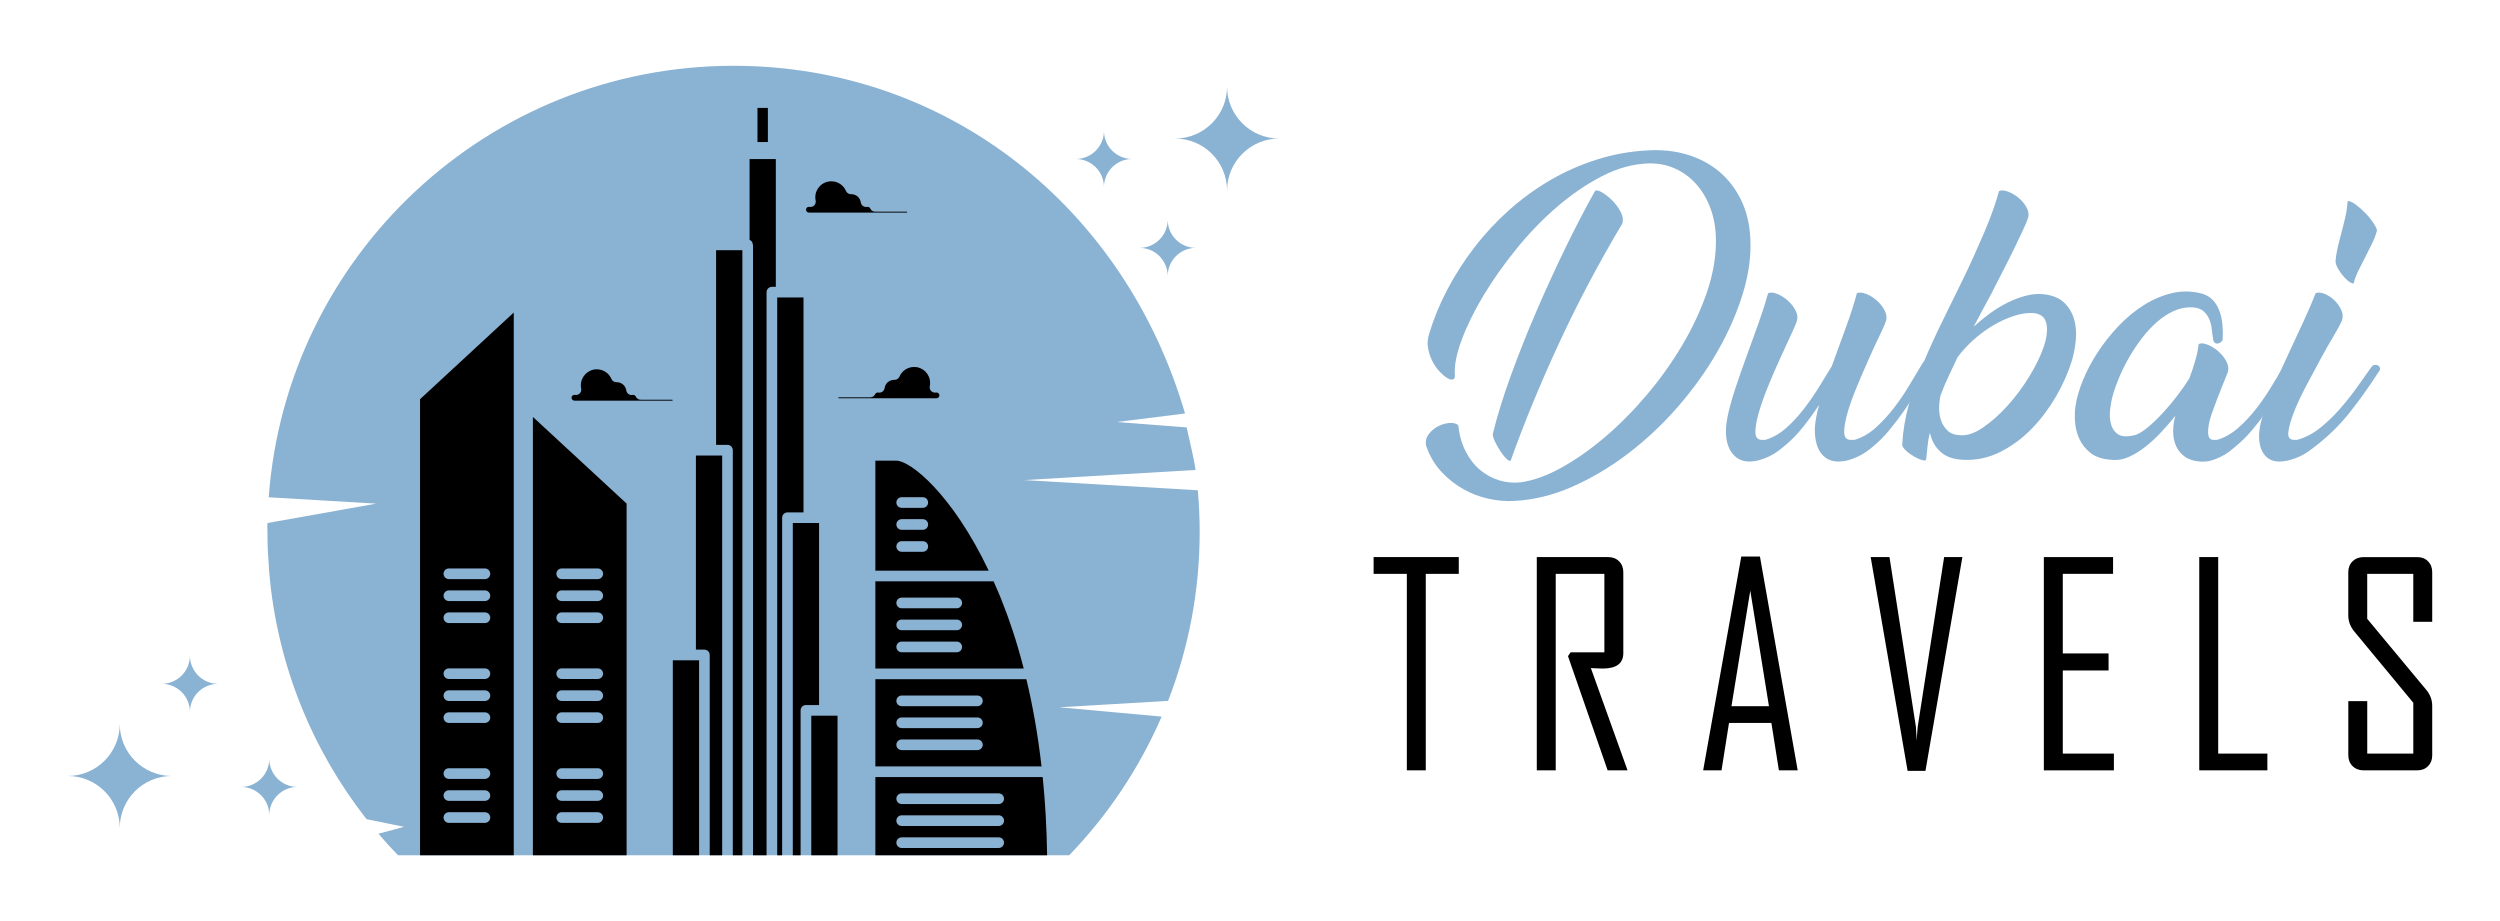 <?xml version="1.0" encoding="utf-8"?>
<!-- Generator: Adobe Illustrator 16.0.0, SVG Export Plug-In . SVG Version: 6.00 Build 0)  -->
<!DOCTYPE svg PUBLIC "-//W3C//DTD SVG 1.1//EN" "http://www.w3.org/Graphics/SVG/1.1/DTD/svg11.dtd">
<svg version="1.1" id="Calque_1" xmlns="http://www.w3.org/2000/svg" xmlns:xlink="http://www.w3.org/1999/xlink" x="0px" y="0px"
	 width="190px" height="70px" viewBox="0 0 190 70" enable-background="new 0 0 190 70" xml:space="preserve">
<g>
	<g>
		<g>
			<g>
				<path d="M110.866,43.612h-2.507v14.935h-1.439V43.612h-2.526v-1.273h6.473V43.612z"/>
				<path d="M123.694,58.547h-1.513l-3.014-8.679l0.197-0.29h2.568v-5.966h-3.697v14.935h-1.439V42.339h5.427
					c0.338,0,0.614,0.106,0.828,0.321c0.214,0.214,0.321,0.49,0.321,0.828v6.151c0,0.781-0.524,1.171-1.574,1.171
					c-0.104,0-0.256-0.005-0.456-0.016s-0.345-0.016-0.435-0.016C121.839,53.361,122.768,55.951,123.694,58.547z"/>
				<path d="M136.625,58.547h-1.43l-0.569-3.604h-3.221l-0.57,3.604h-1.388v-0.041l2.89-16.209h1.419L136.625,58.547z
					 M134.44,53.669l-1.419-8.782l-1.43,8.782H134.44z"/>
				<path d="M149.141,42.339l-2.807,16.249h-1.356l-2.807-16.249h1.43l2.009,12.904l0.063,1.057
					c0.007-0.242,0.031-0.594,0.072-1.057l2.009-12.904H149.141z"/>
				<path d="M160.655,58.547h-5.323V42.339h5.261v1.273h-3.821v6.049h3.479v1.294h-3.479v6.318h3.884V58.547z"/>
				<path d="M172.322,58.547h-5.178V42.339h1.439v14.935h3.738V58.547z"/>
				<path d="M184.85,57.397c0,0.338-0.105,0.614-0.316,0.828c-0.21,0.214-0.484,0.321-0.823,0.321h-4.08
					c-0.339,0-0.616-0.107-0.834-0.321s-0.326-0.49-0.326-0.828v-4.111h1.439v3.987h3.501V53.41l-4.475-5.406
					c-0.311-0.373-0.466-0.784-0.466-1.232v-3.283c0-0.338,0.108-0.614,0.326-0.828c0.218-0.215,0.495-0.321,0.834-0.321h4.08
					c0.339,0,0.613,0.106,0.823,0.321c0.211,0.214,0.316,0.49,0.316,0.828v3.77h-1.439v-3.646h-3.501v3.418l4.495,5.406
					c0.297,0.359,0.445,0.763,0.445,1.212V57.397z"/>
			</g>
		</g>
		<g>
			<path fill="#8AB2D3" d="M125.21,11.431c1.065-0.067,2.063,0.037,2.994,0.313c0.93,0.277,1.742,0.705,2.436,1.281
				c0.693,0.578,1.252,1.298,1.675,2.16c0.423,0.863,0.66,1.844,0.711,2.943c0.067,1.337-0.127,2.745-0.584,4.225
				c-0.457,1.48-1.104,2.948-1.941,4.402c-0.837,1.455-1.839,2.851-3.007,4.188c-1.167,1.336-2.432,2.52-3.793,3.552
				s-2.778,1.869-4.25,2.513c-1.472,0.643-2.943,0.997-4.415,1.065c-0.592,0.033-1.222-0.021-1.89-0.165
				c-0.669-0.144-1.308-0.385-1.916-0.724c-0.609-0.338-1.167-0.777-1.675-1.319c-0.508-0.541-0.896-1.201-1.167-1.979
				c-0.068-0.322-0.009-0.609,0.178-0.863c0.186-0.254,0.418-0.457,0.697-0.609s0.571-0.24,0.876-0.266
				c0.304-0.025,0.532,0.029,0.685,0.164c0.085,0.762,0.275,1.43,0.571,2.005s0.663,1.045,1.104,1.409
				c0.439,0.363,0.926,0.625,1.459,0.786c0.533,0.16,1.078,0.207,1.637,0.14c0.964-0.136,2-0.512,3.108-1.129
				c1.107-0.617,2.211-1.396,3.311-2.335s2.152-2.005,3.159-3.197c1.006-1.192,1.898-2.444,2.677-3.755s1.399-2.643,1.865-3.996
				c0.465-1.354,0.697-2.664,0.697-3.934c0-0.862-0.127-1.652-0.38-2.372c-0.254-0.719-0.605-1.341-1.054-1.865
				s-0.985-0.935-1.61-1.231c-0.626-0.295-1.32-0.436-2.081-0.418c-1.167,0.035-2.343,0.355-3.527,0.965
				c-1.184,0.609-2.33,1.391-3.438,2.347c-1.108,0.956-2.145,2.03-3.108,3.223s-1.798,2.376-2.499,3.552
				c-0.702,1.176-1.248,2.293-1.637,3.35c-0.39,1.057-0.559,1.933-0.508,2.626c0.017,0.203-0.034,0.321-0.152,0.355
				s-0.271-0.009-0.456-0.127c-0.187-0.118-0.381-0.288-0.584-0.507c-0.203-0.221-0.381-0.482-0.532-0.787
				c-0.152-0.305-0.259-0.63-0.317-0.977c-0.06-0.348-0.03-0.707,0.089-1.078c0.338-1.134,0.799-2.254,1.383-3.363
				c0.583-1.107,1.264-2.169,2.042-3.184c0.778-1.016,1.653-1.958,2.626-2.829s2.018-1.632,3.134-2.284
				c1.116-0.65,2.297-1.175,3.54-1.571S123.875,11.5,125.21,11.431z M121.202,14.552c0.067-0.118,0.232-0.105,0.495,0.038
				c0.262,0.144,0.528,0.347,0.799,0.609c0.271,0.262,0.495,0.563,0.672,0.9c0.178,0.338,0.216,0.643,0.114,0.913
				c-1.775,2.978-3.374,6.001-4.795,9.071s-2.639,6.025-3.654,8.867c-0.034,0.119-0.131,0.105-0.291-0.037
				c-0.161-0.145-0.326-0.343-0.495-0.597s-0.317-0.516-0.444-0.786c-0.127-0.271-0.174-0.465-0.14-0.584
				c0.321-1.319,0.774-2.782,1.357-4.39c0.584-1.606,1.23-3.235,1.941-4.884c0.71-1.65,1.45-3.266,2.22-4.847
				S120.491,15.82,121.202,14.552z"/>
			<path fill="#8AB2D3" d="M141.12,22.291c0.169-0.085,0.397-0.072,0.685,0.037c0.288,0.111,0.559,0.275,0.813,0.495
				s0.457,0.474,0.608,0.761c0.152,0.289,0.187,0.567,0.102,0.838c-0.084,0.236-0.253,0.617-0.507,1.142s-0.529,1.121-0.825,1.789
				c-0.296,0.669-0.592,1.357-0.888,2.067c-0.296,0.711-0.529,1.362-0.698,1.954c-0.169,0.593-0.253,1.079-0.253,1.459
				c0,0.381,0.152,0.579,0.456,0.597h0.33c0.575-0.17,1.107-0.474,1.599-0.914c0.49-0.439,0.951-0.938,1.383-1.496
				c0.432-0.559,0.828-1.143,1.192-1.752c0.363-0.608,0.698-1.166,1.002-1.674c0.051-0.085,0.127-0.131,0.229-0.14
				s0.19,0.013,0.267,0.063s0.131,0.118,0.165,0.203c0.033,0.084,0.017,0.186-0.051,0.305c-0.339,0.523-0.668,1.057-0.989,1.598
				c-0.322,0.542-0.66,1.066-1.016,1.573c-0.354,0.508-0.728,0.999-1.116,1.472c-0.389,0.475-0.82,0.905-1.294,1.294
				c-0.118,0.102-0.271,0.22-0.457,0.355c-0.186,0.136-0.393,0.259-0.621,0.368s-0.474,0.203-0.736,0.279
				c-0.262,0.076-0.545,0.113-0.85,0.113c-0.372-0.016-0.681-0.117-0.926-0.305c-0.246-0.186-0.432-0.431-0.559-0.735
				c-0.127-0.304-0.203-0.651-0.229-1.04s0.004-0.803,0.089-1.243c0.051-0.305,0.127-0.635,0.229-0.989
				c-0.39,0.592-0.804,1.162-1.243,1.713c-0.44,0.549-0.931,1.044-1.472,1.483c-0.119,0.102-0.271,0.22-0.457,0.355
				s-0.394,0.259-0.621,0.368c-0.229,0.109-0.474,0.203-0.736,0.279s-0.545,0.113-0.85,0.113c-0.355-0.016-0.656-0.117-0.901-0.305
				c-0.245-0.186-0.436-0.431-0.57-0.735c-0.136-0.304-0.212-0.651-0.229-1.04c-0.018-0.389,0.017-0.803,0.102-1.243
				c0.118-0.609,0.313-1.328,0.583-2.157c0.271-0.828,0.567-1.678,0.889-2.55c0.321-0.871,0.63-1.726,0.926-2.563
				s0.528-1.569,0.698-2.194c0.169-0.085,0.393-0.072,0.672,0.037c0.279,0.111,0.546,0.275,0.8,0.495
				c0.253,0.22,0.456,0.474,0.608,0.761c0.152,0.289,0.187,0.567,0.102,0.838c-0.085,0.236-0.25,0.617-0.494,1.142
				c-0.246,0.524-0.521,1.121-0.825,1.789c-0.305,0.669-0.601,1.357-0.888,2.067c-0.288,0.711-0.517,1.362-0.686,1.954
				c-0.169,0.593-0.254,1.079-0.254,1.459c0,0.381,0.152,0.579,0.457,0.597h0.305c0.558-0.17,1.074-0.461,1.548-0.876
				c0.473-0.414,0.917-0.888,1.332-1.421c0.414-0.533,0.803-1.091,1.167-1.674c0.363-0.584,0.698-1.13,1.002-1.637
				c0.355-0.998,0.715-1.988,1.079-2.969C140.659,23.873,140.933,23.018,141.12,22.291z"/>
			<path fill="#8AB2D3" d="M151.344,22.316c-0.236,0.439-0.465,0.862-0.685,1.268c-0.22,0.406-0.44,0.821-0.66,1.244
				c0.39-0.355,0.804-0.693,1.243-1.016c0.44-0.32,0.893-0.596,1.357-0.824c0.466-0.229,0.931-0.402,1.396-0.52
				c0.466-0.119,0.918-0.152,1.358-0.102c0.676,0.084,1.192,0.304,1.547,0.659c0.355,0.354,0.601,0.774,0.736,1.256
				c0.135,0.481,0.178,0.994,0.127,1.535c-0.051,0.542-0.145,1.049-0.279,1.522c-0.288,0.947-0.693,1.873-1.218,2.778
				s-1.129,1.712-1.814,2.423c-0.685,0.711-1.442,1.286-2.271,1.726c-0.829,0.44-1.684,0.669-2.563,0.685
				c-0.914,0.018-1.591-0.156-2.03-0.52c-0.44-0.363-0.728-0.816-0.862-1.357c-0.034-0.067-0.051-0.135-0.051-0.203
				c-0.085,0.338-0.145,0.672-0.178,1.002c-0.034,0.33-0.068,0.664-0.102,1.002c0,0.119-0.094,0.152-0.279,0.102
				c-0.187-0.051-0.394-0.139-0.622-0.266c-0.228-0.127-0.436-0.275-0.621-0.444c-0.187-0.169-0.287-0.321-0.305-0.456
				c0.051-1.032,0.224-2.072,0.521-3.121c0.296-1.049,0.668-2.106,1.116-3.172c0.448-1.066,0.935-2.127,1.459-3.185
				s1.04-2.11,1.548-3.159c0.287-0.592,0.566-1.188,0.837-1.789c0.271-0.6,0.528-1.188,0.774-1.764
				c0.245-0.574,0.46-1.124,0.646-1.648s0.339-1.006,0.457-1.446c0.169-0.085,0.397-0.071,0.685,0.038
				c0.288,0.109,0.559,0.271,0.813,0.482c0.254,0.211,0.457,0.461,0.608,0.748c0.152,0.287,0.178,0.566,0.076,0.838
				c-0.067,0.203-0.198,0.512-0.393,0.926c-0.195,0.414-0.419,0.884-0.673,1.408s-0.532,1.078-0.837,1.662
				C151.903,21.212,151.615,21.775,151.344,22.316z M148.782,27.137c-0.237,0.49-0.465,0.973-0.685,1.446
				c-0.221,0.474-0.424,0.956-0.609,1.446c-0.067,0.271-0.105,0.58-0.114,0.926c-0.009,0.348,0.038,0.673,0.14,0.977
				c0.102,0.305,0.267,0.567,0.495,0.787c0.229,0.221,0.545,0.339,0.951,0.355c0.524,0.051,1.107-0.144,1.751-0.584
				c0.643-0.439,1.269-0.998,1.877-1.674c0.609-0.677,1.159-1.417,1.649-2.221c0.491-0.803,0.854-1.557,1.092-2.258
				c0.236-0.702,0.3-1.295,0.189-1.776c-0.109-0.482-0.461-0.739-1.053-0.774c-0.439-0.016-0.918,0.061-1.434,0.229
				c-0.516,0.17-1.032,0.406-1.548,0.711s-1.007,0.664-1.472,1.078S149.137,26.664,148.782,27.137z"/>
			<path fill="#8AB2D3" d="M168.927,25.716c0,0.118-0.042,0.212-0.127,0.279s-0.174,0.105-0.267,0.114
				c-0.093,0.008-0.173-0.021-0.24-0.089c-0.068-0.067-0.102-0.169-0.102-0.305c-0.034-0.169-0.063-0.385-0.089-0.647
				c-0.025-0.262-0.085-0.516-0.178-0.761c-0.094-0.245-0.241-0.46-0.444-0.647c-0.203-0.186-0.499-0.287-0.888-0.305
				c-0.474-0.016-0.936,0.076-1.383,0.279c-0.448,0.203-0.876,0.482-1.281,0.838c-0.406,0.355-0.787,0.766-1.143,1.23
				c-0.354,0.465-0.677,0.947-0.964,1.446c-0.288,0.499-0.537,0.999-0.748,1.497c-0.212,0.499-0.377,0.96-0.495,1.383
				c-0.085,0.287-0.152,0.635-0.203,1.041c-0.051,0.405-0.034,0.781,0.051,1.129c0.085,0.346,0.262,0.613,0.533,0.799
				c0.271,0.186,0.693,0.211,1.269,0.076c0.271-0.067,0.6-0.262,0.989-0.584c0.389-0.32,0.782-0.697,1.18-1.129
				s0.774-0.884,1.129-1.357c0.355-0.473,0.644-0.889,0.863-1.243c0.186-0.491,0.343-0.964,0.47-1.421
				c0.126-0.457,0.206-0.854,0.24-1.193c0.169-0.084,0.397-0.066,0.686,0.051c0.287,0.119,0.559,0.289,0.812,0.508
				c0.254,0.221,0.457,0.475,0.609,0.762s0.186,0.566,0.102,0.837c-0.102,0.254-0.225,0.559-0.368,0.913
				c-0.144,0.355-0.288,0.72-0.432,1.092s-0.278,0.74-0.405,1.104s-0.212,0.693-0.254,0.99c-0.043,0.295-0.043,0.537,0,0.723
				c0.042,0.186,0.156,0.287,0.343,0.305h0.304c0.575-0.17,1.112-0.474,1.611-0.914c0.499-0.439,0.965-0.938,1.396-1.496
				c0.432-0.559,0.829-1.143,1.192-1.752c0.364-0.608,0.698-1.166,1.003-1.674c0.051-0.085,0.127-0.131,0.229-0.14
				s0.189,0.013,0.266,0.063s0.131,0.118,0.165,0.203c0.034,0.084,0.017,0.186-0.051,0.305c-0.338,0.523-0.668,1.057-0.989,1.598
				c-0.321,0.542-0.66,1.066-1.015,1.573c-0.355,0.508-0.732,0.999-1.129,1.472c-0.398,0.475-0.834,0.905-1.308,1.294
				c-0.118,0.102-0.266,0.22-0.443,0.355s-0.381,0.263-0.609,0.38c-0.229,0.119-0.474,0.217-0.735,0.293
				c-0.263,0.076-0.546,0.105-0.851,0.088c-0.474-0.033-0.858-0.152-1.154-0.355c-0.296-0.202-0.521-0.465-0.672-0.785
				c-0.152-0.322-0.233-0.686-0.241-1.092c-0.009-0.406,0.046-0.82,0.165-1.243c-0.339,0.423-0.698,0.837-1.079,1.243
				c-0.38,0.406-0.773,0.77-1.18,1.092c-0.405,0.32-0.82,0.579-1.243,0.773c-0.423,0.195-0.837,0.275-1.243,0.24
				c-0.728-0.033-1.29-0.207-1.688-0.52s-0.689-0.681-0.875-1.104c-0.187-0.423-0.292-0.863-0.317-1.32
				c-0.025-0.456-0.013-0.837,0.038-1.141c0.084-0.592,0.271-1.244,0.559-1.954c0.287-0.71,0.659-1.417,1.116-2.118
				c0.456-0.703,0.985-1.371,1.586-2.006c0.6-0.634,1.243-1.166,1.928-1.598c0.686-0.432,1.399-0.736,2.145-0.914
				c0.744-0.178,1.505-0.164,2.283,0.039c0.339,0.102,0.613,0.266,0.825,0.494c0.211,0.229,0.376,0.499,0.494,0.813
				c0.118,0.313,0.194,0.65,0.229,1.015S168.944,25.361,168.927,25.716z"/>
			<path fill="#8AB2D3" d="M175.981,22.291c0.169-0.085,0.394-0.072,0.673,0.037c0.279,0.111,0.533,0.275,0.761,0.495
				c0.229,0.22,0.406,0.474,0.533,0.761c0.127,0.289,0.131,0.567,0.013,0.838c-0.102,0.236-0.309,0.617-0.622,1.142
				c-0.313,0.524-0.651,1.121-1.015,1.789c-0.364,0.669-0.731,1.357-1.104,2.067c-0.372,0.711-0.673,1.362-0.9,1.954
				c-0.229,0.593-0.364,1.079-0.406,1.459c-0.043,0.381,0.089,0.579,0.394,0.597h0.278c0.609-0.17,1.176-0.461,1.7-0.876
				c0.524-0.414,1.02-0.884,1.484-1.408s0.905-1.073,1.319-1.649c0.414-0.574,0.8-1.116,1.154-1.623
				c0.067-0.085,0.152-0.131,0.254-0.141c0.102-0.008,0.187,0.01,0.254,0.051c0.067,0.043,0.109,0.111,0.127,0.203
				c0.017,0.094-0.025,0.199-0.127,0.317c-0.71,1.101-1.438,2.118-2.182,3.058c-0.745,0.939-1.633,1.807-2.665,2.601
				c-0.135,0.102-0.296,0.22-0.481,0.355c-0.187,0.136-0.397,0.259-0.635,0.368s-0.494,0.203-0.773,0.279s-0.563,0.113-0.851,0.113
				c-0.354-0.016-0.643-0.117-0.862-0.305c-0.22-0.186-0.381-0.431-0.482-0.735c-0.102-0.304-0.144-0.651-0.127-1.04
				c0.018-0.389,0.094-0.803,0.229-1.243c0.17-0.609,0.432-1.328,0.787-2.157c0.354-0.828,0.735-1.678,1.142-2.55
				c0.406-0.871,0.803-1.726,1.192-2.563C175.431,23.648,175.745,22.916,175.981,22.291z M178.417,15.287
				c0.152-0.016,0.354,0.068,0.608,0.254c0.254,0.187,0.503,0.406,0.749,0.66c0.245,0.254,0.452,0.512,0.621,0.773
				c0.169,0.263,0.254,0.444,0.254,0.546c-0.085,0.321-0.207,0.647-0.368,0.977c-0.16,0.33-0.329,0.669-0.507,1.015
				c-0.178,0.348-0.352,0.689-0.521,1.027c-0.169,0.34-0.296,0.678-0.381,1.016c-0.135-0.017-0.283-0.093-0.443-0.229
				c-0.161-0.135-0.31-0.291-0.444-0.469c-0.136-0.178-0.25-0.355-0.343-0.533s-0.14-0.334-0.14-0.47
				c0.017-0.287,0.067-0.617,0.152-0.989s0.182-0.762,0.292-1.168c0.109-0.405,0.211-0.815,0.305-1.23
				C178.345,16.053,178.4,15.66,178.417,15.287z"/>
		</g>
	</g>
	<g>
		<g>
			<path fill-rule="evenodd" clip-rule="evenodd" fill="#8AB2D3" d="M20.356,41.841c-0.02-0.471-0.031-0.941-0.031-1.415
				c0-0.56-0.026-0.129,0-0.676l8.267-1.474l-8.17-0.483C21.767,19.459,37.072,5,55.75,5l0,0C72.052,5,85.5,15.799,90.062,31.424
				l-5.196,0.65l5.321,0.412c0.173,0.834,0.564,2.375,0.676,3.229l-13.026,0.772l13.197,0.775c0.093,1.043,0.141,2.094,0.141,3.163
				c0,4.528-0.853,8.859-2.402,12.842l-8.279,0.486l7.79,0.709c-1.699,3.931-4.092,7.495-7.021,10.536H30.245
				c-0.511-0.528-1.005-1.071-1.481-1.634l1.951-0.527l-2.858-0.581c-4.115-5.249-6.781-11.691-7.393-18.725"/>
		</g>
		<g>
			<g>
				<path fill-rule="evenodd" clip-rule="evenodd" d="M31.923,30.34v34.659h7.123V23.752L31.923,30.34L31.923,30.34z M34.115,43.202
					h2.737c0.225,0,0.406,0.181,0.406,0.406c0,0.225-0.181,0.404-0.406,0.404h-2.737c-0.224,0-0.405-0.18-0.405-0.404
					C33.71,43.383,33.892,43.202,34.115,43.202L34.115,43.202z M34.115,44.868h2.737c0.225,0,0.406,0.188,0.406,0.407
					c0,0.225-0.181,0.405-0.406,0.405h-2.737c-0.224,0-0.405-0.181-0.405-0.405C33.71,45.056,33.892,44.868,34.115,44.868
					L34.115,44.868z M33.71,46.948c0-0.226,0.182-0.405,0.405-0.405h2.737c0.225,0,0.406,0.18,0.406,0.405s-0.181,0.406-0.406,0.406
					h-2.737C33.892,47.354,33.71,47.174,33.71,46.948L33.71,46.948z M34.115,50.797h2.737c0.225,0,0.406,0.181,0.406,0.399
					c0,0.225-0.181,0.406-0.406,0.406h-2.737c-0.224,0-0.405-0.182-0.405-0.406C33.71,50.978,33.892,50.797,34.115,50.797
					L34.115,50.797z M34.115,52.465h2.737c0.225,0,0.406,0.181,0.406,0.405c0,0.224-0.181,0.405-0.406,0.405h-2.737
					c-0.224,0-0.405-0.182-0.405-0.405C33.71,52.646,33.892,52.465,34.115,52.465L34.115,52.465z M33.71,54.536
					c0-0.218,0.182-0.398,0.405-0.398h2.737c0.225,0,0.406,0.181,0.406,0.398c0,0.226-0.181,0.406-0.406,0.406h-2.737
					C33.892,54.942,33.71,54.762,33.71,54.536L33.71,54.536z M34.115,58.386h2.737c0.225,0,0.406,0.182,0.406,0.406
					s-0.181,0.405-0.406,0.405h-2.737c-0.224,0-0.405-0.181-0.405-0.405S33.892,58.386,34.115,58.386L34.115,58.386z M33.71,60.465
					c0-0.224,0.182-0.405,0.405-0.405h2.737c0.225,0,0.406,0.182,0.406,0.405c0,0.22-0.181,0.399-0.406,0.399h-2.737
					C33.892,60.864,33.71,60.685,33.71,60.465L33.71,60.465z M33.71,62.133c0-0.226,0.182-0.405,0.405-0.405h2.737
					c0.225,0,0.406,0.18,0.406,0.405c0,0.224-0.181,0.405-0.406,0.405h-2.737C33.892,62.538,33.71,62.356,33.71,62.133L33.71,62.133
					z"/>
				<path fill-rule="evenodd" clip-rule="evenodd" d="M40.499,31.686v33.313h7.123V38.272L40.499,31.686L40.499,31.686z
					 M42.688,43.202h2.74c0.224,0,0.406,0.181,0.406,0.406c0,0.225-0.182,0.404-0.406,0.404h-2.74c-0.22,0-0.402-0.18-0.402-0.404
					C42.286,43.383,42.467,43.202,42.688,43.202L42.688,43.202z M42.286,45.275c0-0.22,0.182-0.407,0.402-0.407h2.74
					c0.224,0,0.406,0.188,0.406,0.407c0,0.225-0.182,0.405-0.406,0.405h-2.74C42.467,45.681,42.286,45.5,42.286,45.275
					L42.286,45.275z M42.286,46.948c0-0.226,0.182-0.405,0.402-0.405h2.74c0.224,0,0.406,0.18,0.406,0.405s-0.182,0.406-0.406,0.406
					h-2.74C42.467,47.354,42.286,47.174,42.286,46.948L42.286,46.948z M42.286,51.196c0-0.219,0.182-0.399,0.402-0.399h2.74
					c0.224,0,0.406,0.181,0.406,0.399c0,0.225-0.182,0.406-0.406,0.406h-2.74C42.467,51.603,42.286,51.421,42.286,51.196
					L42.286,51.196z M42.286,52.87c0-0.225,0.182-0.405,0.402-0.405h2.74c0.224,0,0.406,0.181,0.406,0.405
					c0,0.224-0.182,0.405-0.406,0.405h-2.74C42.467,53.275,42.286,53.094,42.286,52.87L42.286,52.87z M42.286,54.536
					c0-0.218,0.182-0.398,0.402-0.398h2.74c0.224,0,0.406,0.181,0.406,0.398c0,0.226-0.182,0.406-0.406,0.406h-2.74
					C42.467,54.942,42.286,54.762,42.286,54.536L42.286,54.536z M42.286,58.792c0-0.225,0.182-0.406,0.402-0.406h2.74
					c0.224,0,0.406,0.182,0.406,0.406s-0.182,0.405-0.406,0.405h-2.74C42.467,59.197,42.286,59.017,42.286,58.792L42.286,58.792z
					 M42.286,60.465c0-0.224,0.182-0.405,0.402-0.405h2.74c0.224,0,0.406,0.182,0.406,0.405c0,0.22-0.182,0.399-0.406,0.399h-2.74
					C42.467,60.864,42.286,60.685,42.286,60.465L42.286,60.465z M42.286,62.133c0-0.226,0.182-0.405,0.402-0.405h2.74
					c0.224,0,0.406,0.18,0.406,0.405c0,0.224-0.182,0.405-0.406,0.405h-2.74C42.467,62.538,42.286,62.356,42.286,62.133
					L42.286,62.133z"/>
				<path fill-rule="evenodd" clip-rule="evenodd" d="M48.073,30.016L48.073,30.016L48.073,30.016z M46.88,29.051
					C46.882,29.051,46.882,29.051,46.88,29.051L46.88,29.051z M43.654,30.453l7.433-0.002c0.009,0,0.02-0.004,0.026-0.013
					c0.005-0.005,0.007-0.012,0.007-0.021c0-0.012-0.002-0.021-0.008-0.026c-0.006-0.009-0.016-0.013-0.025-0.013h-2.383
					c-0.162,0.01-0.316-0.084-0.385-0.238c-0.019-0.039-0.048-0.07-0.083-0.095c-0.033-0.022-0.075-0.034-0.118-0.034
					c-0.019,0-0.021,0-0.022,0l-0.022,0.004l-0.021,0.004c-0.22,0.029-0.424-0.125-0.455-0.346
					c-0.024-0.178-0.112-0.332-0.241-0.445c-0.129-0.111-0.293-0.178-0.476-0.178c-0.034,0-0.014,0-0.004,0
					c-0.005,0-0.008,0-0.012,0c-0.166,0.008-0.324-0.086-0.394-0.244c-0.094-0.223-0.25-0.407-0.448-0.539
					c-0.188-0.123-0.418-0.199-0.669-0.199c-0.334,0-0.636,0.137-0.856,0.357c-0.218,0.22-0.354,0.521-0.354,0.857
					c0,0.051,0,0.092,0.004,0.127c0.002,0.039,0.008,0.079,0.019,0.117c0.01,0.053,0.012,0.109,0.002,0.166
					c-0.042,0.217-0.253,0.361-0.471,0.322l-0.021-0.004c-0.002,0-0.004,0-0.022,0c-0.06,0-0.116,0.025-0.155,0.063
					c-0.039,0.04-0.063,0.094-0.063,0.155c0,0.061,0.024,0.117,0.063,0.156c0.039,0.04,0.095,0.064,0.155,0.064V30.453
					L43.654,30.453z"/>
				<polygon fill-rule="evenodd" clip-rule="evenodd" points="51.134,50.183 51.134,64.999 53.131,64.999 53.131,50.183 
					52.484,50.183 51.134,50.183 				"/>
				<path fill-rule="evenodd" clip-rule="evenodd" d="M52.89,34.621v14.751h0.647c0.222,0,0.402,0.181,0.402,0.405v15.222h0.946
					V34.621h-0.867H52.89L52.89,34.621z"/>
				<path fill-rule="evenodd" clip-rule="evenodd" d="M54.423,33.811h0.865c0.225,0,0.405,0.184,0.405,0.404v30.784h0.727V19.013
					h-1.997V33.811L54.423,33.811z"/>
				<path fill-rule="evenodd" clip-rule="evenodd" d="M56.987,18.239L56.987,18.239L56.987,18.239z M57.118,18.33L57.118,18.33
					L57.118,18.33z M57.122,18.336L57.122,18.336L57.122,18.336z M57.158,18.385L57.158,18.385L57.158,18.385z M57.221,18.538
					L57.221,18.538L57.221,18.538z M57.229,18.611v46.388h1.03V22.203c0-0.221,0.182-0.404,0.406-0.404h0.297V12.09h-0.999h-0.996
					v6.143l0.019,0.01l0.014,0.004l0,0l0.021,0.008v0.006c0.019,0.009,0.038,0.021,0.054,0.035h0.001l0.006,0.006h0.002l0.005,0.003
					l0.005,0.006l0.004,0.003v0.004l0.005,0.005h0.004l0.002,0.003l0.001,0.002l0.006,0.004l0.003,0.006l0.003,0.003l0.002,0.003
					l0.002,0.006l0.002,0.002l0.002,0.004l0.007,0.006h0.001l0.003,0.004l0.001,0.002l0.001,0.003l0.003,0.007l0.001,0.002h0.001
					l0.003,0.008l0.005,0.004v0.003l0.004,0.003l0.002,0.004l0.002,0.002l0,0l0.003,0.009v0.001l0.003,0.006l0,0l0.001,0.004
					l0.003,0.004v0.002l0.003,0.008l0.001,0.002l0.002,0.006l0.002,0.006l0.005,0.004v0.002l0.002,0.004l0.001,0.008l0.002,0.004
					l0.001,0.004l0,0l0.002,0.006l0,0v0.004l0.002,0.006l0.001,0.004l0.001,0.005V18.5v0.002l0.002,0.007l0,0l0.001,0.001
					l0.001,0.006l0.001,0.008l0.001,0.004v0.002l0.001,0.008l0.001,0.001l0.001,0.009v0.006l0.003,0.006v0.002l0.002,0.007v0.003
					l0,0v0.01l0,0v0.004v0.004v0.003l0.001,0.007V18.6V18.611L57.229,18.611z"/>
				<path fill-rule="evenodd" clip-rule="evenodd" d="M59.068,22.609v42.39h0.375V39.346c0-0.226,0.181-0.405,0.406-0.405h1.217
					V22.609h-1.698H59.068L59.068,22.609z"/>
				<path fill-rule="evenodd" clip-rule="evenodd" d="M60.253,39.75v25.249h0.592V53.987c0-0.225,0.182-0.404,0.405-0.404h0.999
					V39.75h-0.781H60.253L60.253,39.75z"/>
				<polygon fill-rule="evenodd" clip-rule="evenodd" points="61.657,54.393 61.657,64.999 63.652,64.999 63.652,54.393 
					62.654,54.393 61.657,54.393 				"/>
				<path fill-rule="evenodd" clip-rule="evenodd" d="M66.528,59.059v5.94h13.044v-0.002h0.008
					c-0.031-2.103-0.146-4.083-0.335-5.938H66.528L66.528,59.059z M68.124,64.043c0-0.227,0.181-0.405,0.403-0.405h7.374
					c0.225,0,0.405,0.179,0.405,0.405c0,0.218-0.18,0.405-0.405,0.405h-7.374C68.305,64.448,68.124,64.261,68.124,64.043
					L68.124,64.043z M68.527,61.107c-0.223,0-0.403-0.187-0.403-0.405c0-0.226,0.181-0.407,0.403-0.407h7.374
					c0.225,0,0.405,0.182,0.405,0.407c0,0.219-0.18,0.405-0.405,0.405H68.527L68.527,61.107z M68.527,62.774
					c-0.223,0-0.403-0.18-0.403-0.405s0.181-0.406,0.403-0.406h7.374c0.225,0,0.405,0.181,0.405,0.406s-0.18,0.405-0.405,0.405
					H68.527L68.527,62.774z"/>
				<path fill-rule="evenodd" clip-rule="evenodd" d="M74.281,56.199c0.223,0,0.407,0.18,0.407,0.405
					c0,0.225-0.184,0.404-0.407,0.404h-5.754c-0.223,0-0.403-0.18-0.403-0.404c0-0.226,0.181-0.405,0.403-0.405H74.281
					L74.281,56.199z M66.528,58.248h12.628c-0.273-2.413-0.67-4.621-1.151-6.628H66.528V58.248L66.528,58.248z M74.281,53.669
					h-5.754c-0.223,0-0.403-0.18-0.403-0.405s0.181-0.405,0.403-0.405h5.754c0.223,0,0.407,0.18,0.407,0.405
					S74.504,53.669,74.281,53.669L74.281,53.669z M74.688,54.932c0,0.224-0.184,0.405-0.407,0.405h-5.754
					c-0.223,0-0.403-0.182-0.403-0.405c0-0.227,0.181-0.407,0.403-0.407h5.754C74.504,54.524,74.688,54.705,74.688,54.932
					L74.688,54.932z"/>
				<path fill-rule="evenodd" clip-rule="evenodd" d="M66.528,50.81h11.275c-0.132-0.512-0.267-1.005-0.41-1.492l-0.004-0.02
					l-0.063-0.213l-0.016-0.048l-0.055-0.185l-0.023-0.073l-0.046-0.151l-0.03-0.102L77.112,48.4l-0.042-0.136l-0.026-0.082
					l-0.057-0.174l-0.016-0.05c-0.055-0.169-0.11-0.328-0.166-0.493l-0.058-0.168h-0.001l-0.075-0.213l-0.002-0.009l-0.018-0.055
					l-0.049-0.134l-0.036-0.104l-0.039-0.102l-0.053-0.146l-0.018-0.046l-0.072-0.19l-0.004-0.009
					c-0.091-0.241-0.183-0.478-0.274-0.711L76.1,45.557l-0.121-0.297l-0.048-0.111l-0.061-0.147
					c-0.117-0.28-0.235-0.556-0.355-0.819h-8.987V50.81L66.528,50.81z M72.711,48.761c0.225,0,0.405,0.182,0.405,0.405
					c0,0.225-0.18,0.405-0.405,0.405h-4.184c-0.223,0-0.403-0.181-0.403-0.405c0-0.224,0.181-0.405,0.403-0.405H72.711
					L72.711,48.761z M72.711,47.897h-4.184c-0.223,0-0.403-0.18-0.403-0.405c0-0.225,0.181-0.404,0.403-0.404h4.184
					c0.225,0,0.405,0.18,0.405,0.404C73.116,47.718,72.936,47.897,72.711,47.897L72.711,47.897z M68.527,46.23
					c-0.223,0-0.403-0.181-0.403-0.404c0-0.227,0.181-0.407,0.403-0.407h4.184c0.225,0,0.405,0.181,0.405,0.407
					c0,0.224-0.18,0.404-0.405,0.404H68.527L68.527,46.23z"/>
				<path fill-rule="evenodd" clip-rule="evenodd" d="M66.528,43.371h8.614c-2.757-5.798-5.94-8.362-7.022-8.362h-1.063h-0.529
					V43.371L66.528,43.371z M70.536,41.528c0,0.226-0.181,0.407-0.406,0.407h-1.603c-0.223,0-0.403-0.182-0.403-0.407
					c0-0.219,0.181-0.399,0.403-0.399h1.603C70.355,41.129,70.536,41.31,70.536,41.528L70.536,41.528z M70.536,39.861
					c0,0.226-0.181,0.406-0.406,0.406h-1.603c-0.223,0-0.403-0.181-0.403-0.406s0.181-0.405,0.403-0.405h1.603
					C70.355,39.456,70.536,39.636,70.536,39.861L70.536,39.861z M68.527,38.597c-0.223,0-0.403-0.181-0.403-0.405
					c0-0.226,0.181-0.405,0.403-0.405h1.603c0.225,0,0.406,0.18,0.406,0.405c0,0.225-0.181,0.405-0.406,0.405H68.527L68.527,38.597z
					"/>
				<path fill-rule="evenodd" clip-rule="evenodd" d="M66.755,29.834L66.755,29.834L66.755,29.834z M67.948,28.867
					C67.945,28.867,67.948,28.867,67.948,28.867L67.948,28.867z M71.176,30.266h-7.435c-0.008,0-0.019-0.003-0.024-0.01
					c-0.005-0.005-0.008-0.012-0.008-0.025c0-0.009,0.003-0.016,0.008-0.023c0.006-0.006,0.017-0.012,0.024-0.012h2.384
					c0.162,0.006,0.316-0.082,0.389-0.237c0.014-0.038,0.044-0.075,0.08-0.097c0.032-0.021,0.075-0.031,0.118-0.031
					c0.018,0,0.02-0.004,0.022-0.004l0.021,0.008l0.021,0.002c0.221,0.029,0.424-0.127,0.455-0.347
					c0.024-0.176,0.113-0.331,0.241-0.444c0.129-0.111,0.293-0.177,0.476-0.177c0.035,0,0.014,0,0.006-0.001
					c0.004,0.001,0.007,0.001,0.011,0.001c0.167,0.007,0.325-0.085,0.394-0.246c0.094-0.22,0.251-0.409,0.448-0.536
					c0.19-0.125,0.419-0.199,0.668-0.199c0.335,0,0.638,0.135,0.858,0.354c0.218,0.22,0.355,0.524,0.355,0.858
					c0,0.05-0.001,0.092-0.004,0.127c-0.004,0.037-0.008,0.08-0.02,0.117c-0.009,0.053-0.012,0.109-0.002,0.166
					c0.042,0.219,0.253,0.363,0.471,0.322l0.021-0.006c0.002,0,0.005,0.004,0.023,0.004c0.06,0,0.115,0.021,0.155,0.063
					c0.038,0.038,0.063,0.094,0.063,0.153c0,0.061-0.025,0.115-0.063,0.154C71.291,30.242,71.235,30.266,71.176,30.266
					L71.176,30.266L71.176,30.266z"/>
				<polygon points="57.568,10.795 57.568,8.201 58.358,8.201 58.358,10.795 57.568,10.795 				"/>
				<path fill-rule="evenodd" clip-rule="evenodd" d="M65.894,15.723L65.894,15.723L65.894,15.723z M64.705,14.756L64.705,14.756
					L64.705,14.756z M61.478,16.16h7.432c0.011,0,0.019-0.004,0.023-0.01c0.006-0.009,0.012-0.016,0.012-0.025
					c0-0.014-0.007-0.021-0.012-0.025c-0.004-0.006-0.013-0.014-0.023-0.014h-2.385c-0.163,0.009-0.316-0.08-0.384-0.237
					c-0.02-0.038-0.048-0.073-0.083-0.097c-0.033-0.021-0.075-0.032-0.12-0.032c-0.018,0-0.019,0-0.021,0l-0.022,0.003l-0.018,0.004
					c-0.223,0.028-0.426-0.124-0.457-0.347c-0.026-0.176-0.115-0.331-0.241-0.445c-0.126-0.11-0.293-0.176-0.474-0.176
					c-0.035,0-0.019,0-0.004-0.003c-0.008,0-0.012,0.003-0.014,0.003c-0.164,0.007-0.325-0.085-0.392-0.243
					c-0.094-0.223-0.253-0.408-0.451-0.541c-0.188-0.123-0.418-0.195-0.666-0.195c-0.336,0-0.639,0.133-0.86,0.355
					c-0.218,0.217-0.355,0.523-0.355,0.855c0,0.053,0.002,0.092,0.005,0.127c0.007,0.041,0.013,0.078,0.02,0.117
					c0.012,0.053,0.015,0.109,0.002,0.164c-0.04,0.223-0.25,0.363-0.471,0.324l-0.021-0.003c-0.002,0-0.003,0-0.02,0
					c-0.061,0-0.115,0.024-0.157,0.063c-0.038,0.039-0.063,0.095-0.063,0.154c0,0.061,0.026,0.115,0.063,0.157
					c0.042,0.038,0.097,0.063,0.157,0.063V16.16L61.478,16.16z"/>
			</g>
		</g>
		<g>
			<path fill-rule="evenodd" clip-rule="evenodd" fill="#8AB2D3" d="M9.102,62.929c0-2.188,1.767-3.955,3.952-3.955
				c-2.185,0-3.952-1.769-3.952-3.949c0,2.181-1.772,3.949-3.952,3.949C7.33,58.974,9.102,60.741,9.102,62.929L9.102,62.929z"/>
			<path fill-rule="evenodd" clip-rule="evenodd" fill="#8AB2D3" d="M20.466,61.952c0-1.182,0.957-2.145,2.14-2.145
				c-1.184,0-2.141-0.956-2.141-2.138c0.001,1.182-0.96,2.138-2.141,2.138C19.505,59.808,20.465,60.771,20.466,61.952L20.466,61.952
				z"/>
			<path fill-rule="evenodd" clip-rule="evenodd" fill="#8AB2D3" d="M14.434,54.108c0-1.181,0.958-2.137,2.14-2.137
				c-1.181-0.002-2.14-0.964-2.14-2.145c0,1.181-0.961,2.145-2.142,2.145C13.473,51.97,14.434,52.928,14.434,54.108L14.434,54.108z"
				/>
			<path fill-rule="evenodd" clip-rule="evenodd" fill="#8AB2D3" d="M93.258,6.578c0,2.183-1.769,3.952-3.952,3.952
				c2.184,0,3.952,1.77,3.952,3.952c0-2.183,1.771-3.952,3.951-3.952C95.029,10.53,93.258,8.762,93.258,6.578L93.258,6.578z"/>
			<path fill-rule="evenodd" clip-rule="evenodd" fill="#8AB2D3" d="M83.901,9.941c0,1.184-0.959,2.141-2.141,2.141
				c1.181,0,2.141,0.959,2.141,2.141c0-1.182,0.958-2.141,2.141-2.141C84.859,12.082,83.901,11.125,83.901,9.941L83.901,9.941z"/>
			<path fill-rule="evenodd" clip-rule="evenodd" fill="#8AB2D3" d="M88.745,16.699c0,1.182-0.959,2.14-2.142,2.14
				c1.183,0,2.142,0.961,2.142,2.142c0-1.181,0.959-2.142,2.142-2.142C89.704,18.839,88.745,17.881,88.745,16.699L88.745,16.699z"/>
		</g>
	</g>
</g>
</svg>
